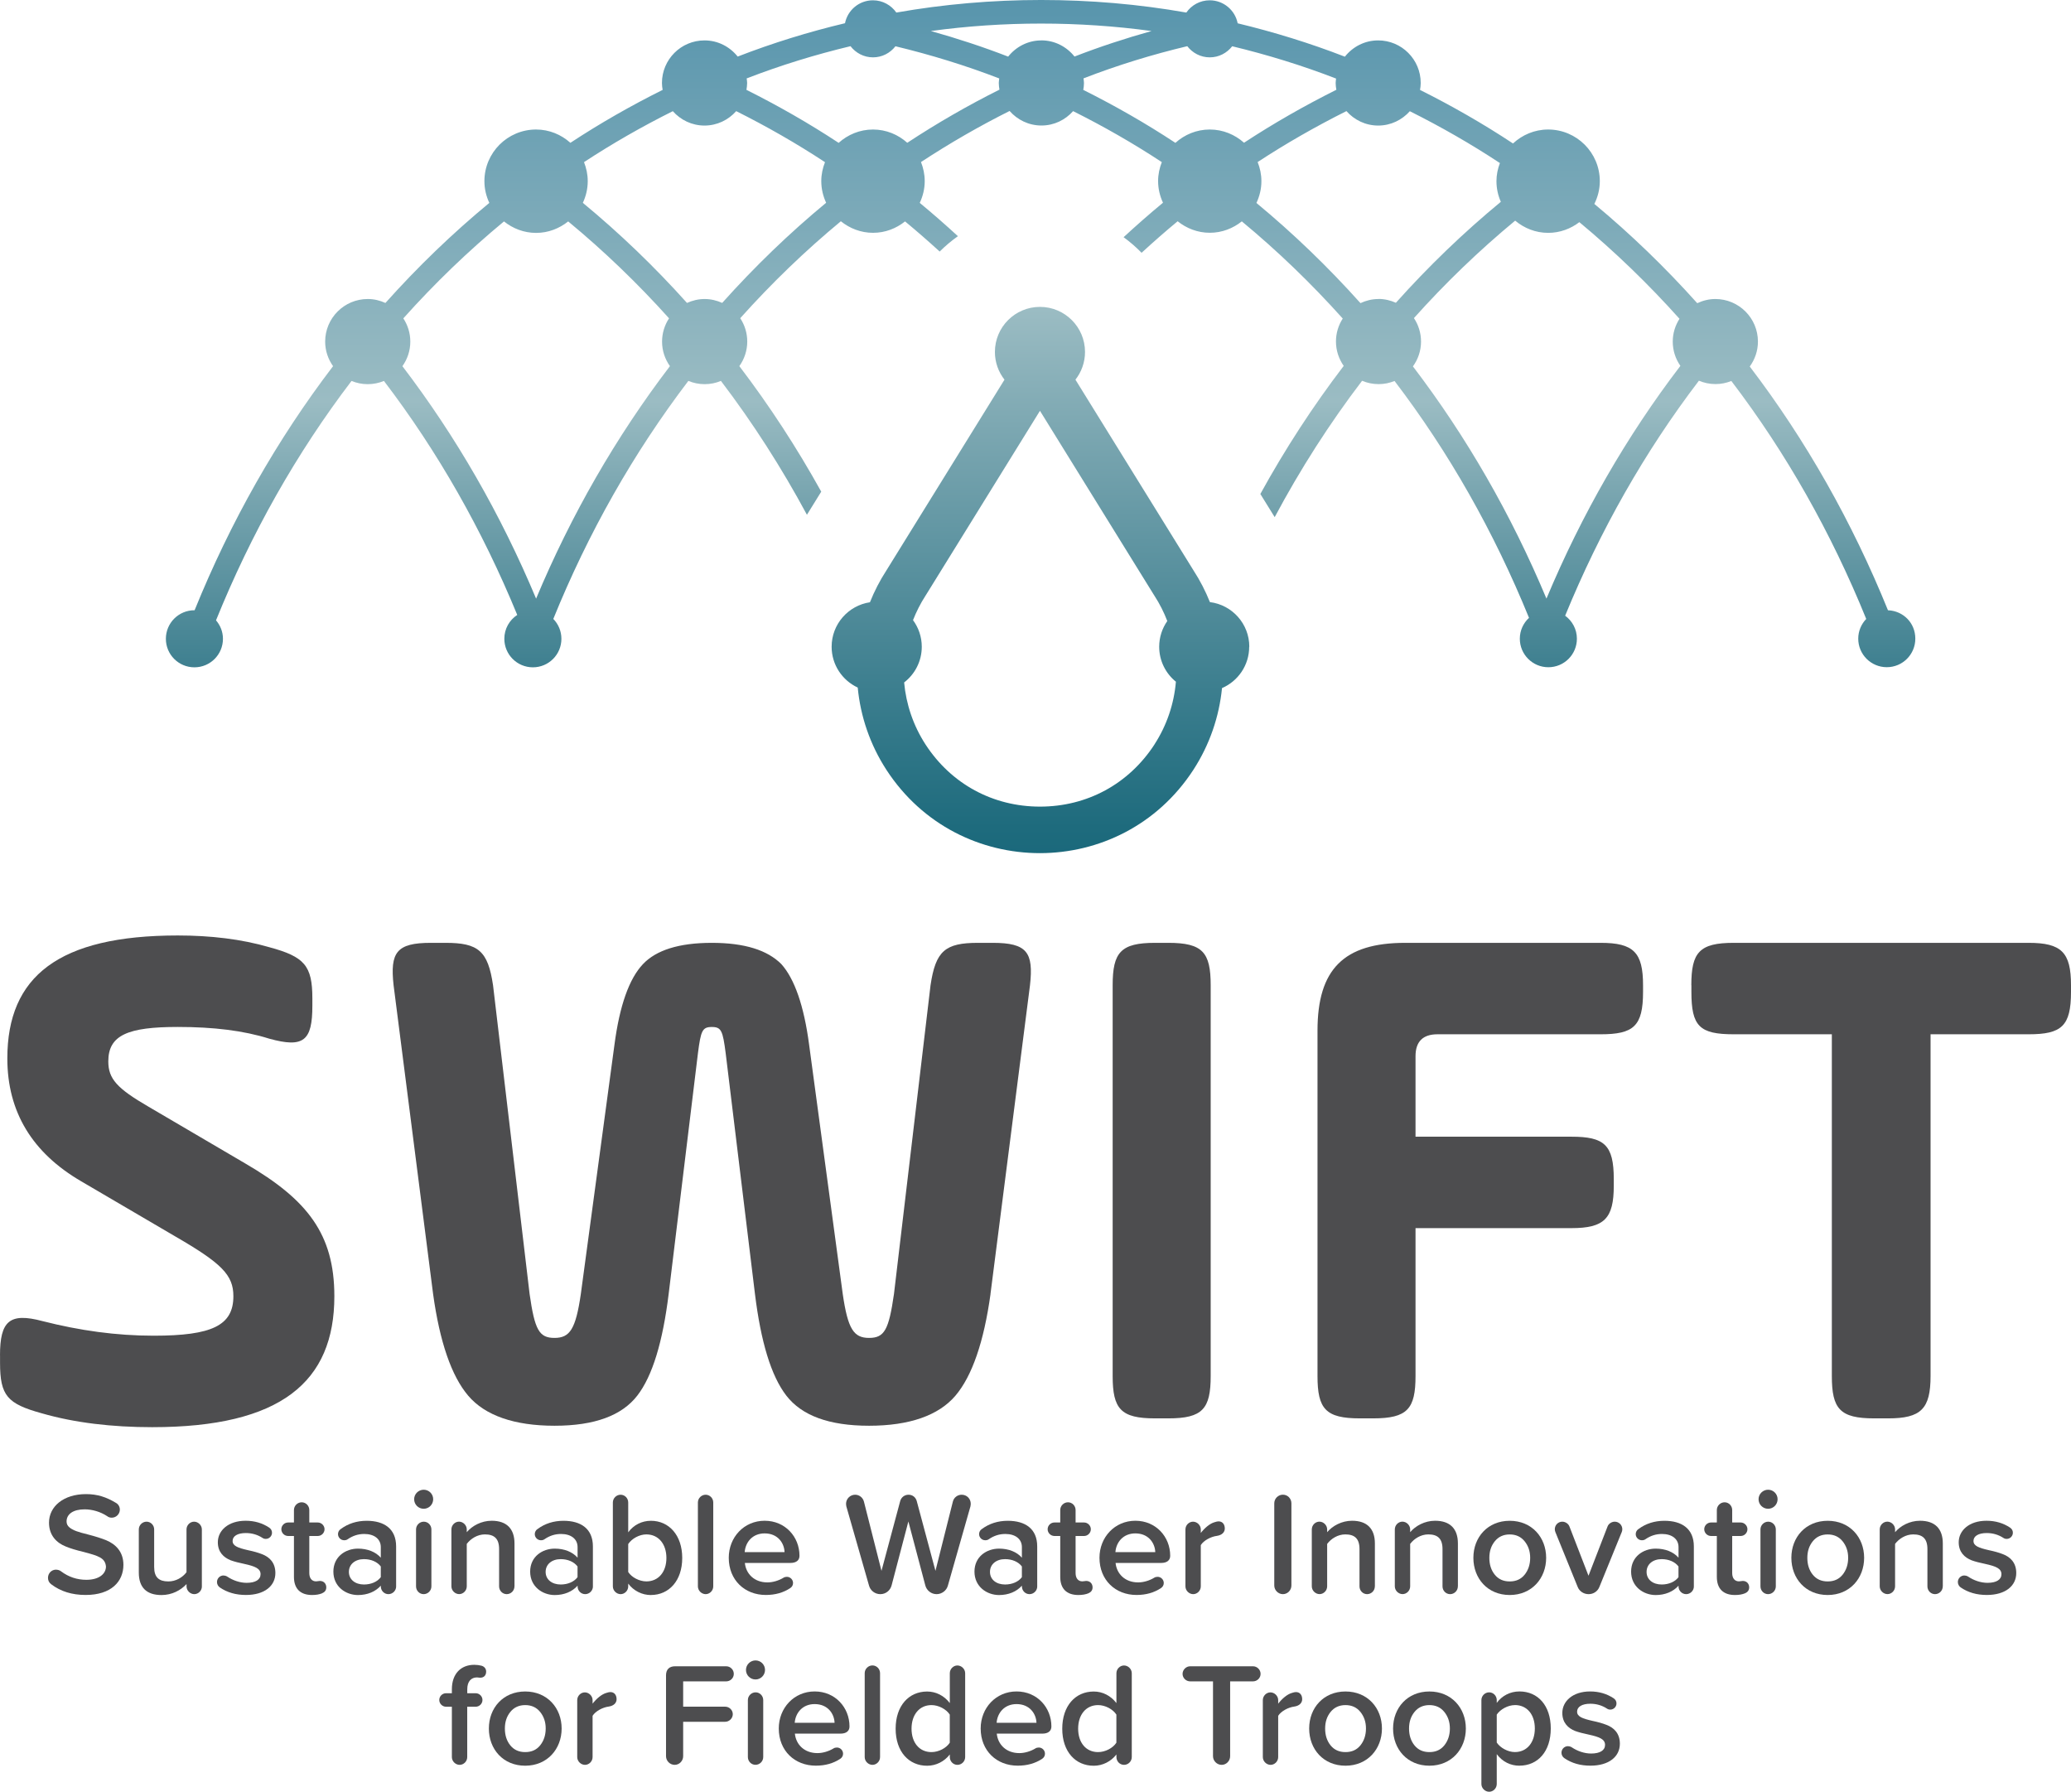 <?xml version="1.0" encoding="UTF-8"?>
<svg id="Layer_2" data-name="Layer 2" xmlns="http://www.w3.org/2000/svg" xmlns:xlink="http://www.w3.org/1999/xlink" viewBox="0 0 534.12 462.07">
  <defs>
    <style>
      .cls-1 {
        fill: url(#linear-gradient-2);
      }

      .cls-2 {
        fill: url(#linear-gradient);
      }

      .cls-3 {
        fill: #4d4d4f;
      }
    </style>
    <linearGradient id="linear-gradient" x1="268.35" y1="238.04" x2="268.35" y2="-113.79" gradientUnits="userSpaceOnUse">
      <stop offset="0" stop-color="#126377"/>
      <stop offset=".07" stop-color="#1e6b7d"/>
      <stop offset=".18" stop-color="#3f8090"/>
      <stop offset=".34" stop-color="#74a2ad"/>
      <stop offset=".45" stop-color="#9bbcc3"/>
    </linearGradient>
    <linearGradient id="linear-gradient-2" x1="268.35" y1="219.11" x2="268.35" y2="-7.48" gradientUnits="userSpaceOnUse">
      <stop offset="0" stop-color="#126377"/>
      <stop offset=".07" stop-color="#1e6b7d"/>
      <stop offset=".21" stop-color="#3f8090"/>
      <stop offset=".39" stop-color="#74a2ad"/>
      <stop offset=".51" stop-color="#9bbcc3"/>
      <stop offset="1" stop-color="#5392ab"/>
    </linearGradient>
  </defs>
  <g id="Layer_1-2" data-name="Layer 1">
    <g>
      <path class="cls-2" d="M322.2,166.78c0-5.92-4.43-10.8-10.16-11.51-1.13-2.83-2.54-5.57-4.24-8.19l-30.44-49.17c1.54-1.97,2.47-4.45,2.47-7.15,0-6.41-5.2-11.62-11.62-11.62s-11.62,5.2-11.62,11.62c0,2.7.93,5.18,2.47,7.15l-30.44,49.17c-1.71,2.63-3.12,5.39-4.26,8.23-5.59.84-9.88,5.65-9.88,11.47,0,4.67,2.76,8.68,6.73,10.53.71,7.42,3.17,14.71,7.4,21.22h0c9.31,14.32,24.44,21.48,39.58,21.48s30.27-7.16,39.58-21.48h0c4.2-6.47,6.66-13.71,7.39-21.08,4.12-1.78,7.01-5.88,7.01-10.66ZM297.74,191.99c-6.62,10.18-17.38,16.02-29.52,16.02s-22.9-5.84-29.52-16.02c-3.18-4.9-5.01-10.4-5.52-16,2.76-2.12,4.55-5.45,4.55-9.21,0-2.57-.85-4.94-2.26-6.86.86-2.18,1.92-4.29,3.22-6.3l.07-.11.07-.11,29.38-47.46,29.38,47.46.07.11.07.11c1.35,2.08,2.45,4.27,3.32,6.53-1.31,1.88-2.09,4.16-2.09,6.63,0,3.64,1.68,6.89,4.31,9.02-.48,5.66-2.32,11.23-5.54,16.19Z"/>
      <path class="cls-3" d="M14.46,404.79c.49,0,.94.15,1.28.42,1.96,1.47,4.15,2.19,6.53,2.19,3.36,0,5.06-1.59,5.06-3.44-.23-2.23-1.93-2.72-5.74-3.74-1.89-.45-3.44-.91-4.61-1.4-2.38-.94-4.34-2.87-4.34-6.16,0-4.19,3.78-7.36,9.55-7.36,2.91,0,5.25.76,7.78,2.3.57.34.94.98.94,1.7,0,1.1-.91,2.08-2.08,2.08-.45,0-.83-.11-1.17-.38-1.77-1.17-3.89-1.77-5.85-1.77-2.91,0-4.64,1.21-4.64,3.13,0,.6.23,1.1.72,1.51.94.79,2.23,1.21,4.83,1.85,1.89.49,3.44.98,4.65,1.47,2.46,1.02,4.46,2.98,4.46,6.34,0,4.34-3.17,7.78-9.74,7.78-3.51,0-6.46-.91-8.88-2.76-.57-.42-.83-.98-.83-1.66,0-1.17.91-2.11,2.08-2.11Z"/>
      <path class="cls-3" d="M52.07,409.1c0,1.1-.91,2-1.96,2s-2-.91-2-2v-.6c-1.51,1.62-3.78,2.83-6.46,2.83-3.89,0-5.85-2-5.85-5.78v-11.14c0-1.1.91-2,2-2s1.96.91,1.96,2v9.71c0,2.68,1.28,3.7,3.66,3.7,1.93,0,3.66-1.02,4.68-2.38v-11.03c0-1.1.91-2,1.96-2s2,.91,2,2v14.69Z"/>
      <path class="cls-3" d="M57.65,406.3c.34,0,.64.08.94.26,1.51,1.02,3.32,1.62,5.02,1.62,2.3,0,3.59-.83,3.59-2.23,0-1.47-1.44-2.04-4.15-2.64-1.44-.3-2.61-.6-3.55-.94-1.81-.72-3.32-2.12-3.32-4.65,0-3.02,2.68-5.55,7.17-5.55,2.3,0,4.31.6,6.08,1.77.49.34.72.79.72,1.32,0,.87-.72,1.59-1.59,1.59-.34,0-.6-.08-.87-.26-1.28-.83-2.72-1.25-4.3-1.25-2.12,0-3.4.79-3.4,2.04s1.28,1.77,3.97,2.38c1.43.3,2.64.64,3.59,1.02,1.93.72,3.47,2.19,3.47,4.87,0,3.32-2.79,5.66-7.59,5.66-2.61,0-4.83-.64-6.72-1.93-.45-.3-.75-.83-.75-1.4,0-.94.75-1.7,1.7-1.7Z"/>
      <path class="cls-3" d="M83.1,410.87c-.72.3-1.59.45-2.61.45-3.06,0-4.68-1.66-4.68-4.68v-10.54h-1.51c-.94,0-1.74-.79-1.74-1.74s.79-1.74,1.74-1.74h1.51v-3.21c0-1.1.91-2,2-2s1.96.91,1.96,2v3.21h2.19c.94,0,1.74.79,1.74,1.74s-.79,1.74-1.74,1.74h-2.19v9.55c0,1.32.64,2.15,1.74,2.15.34,0,.72-.11.98-.11,1.02,0,1.66.72,1.66,1.66,0,.76-.42,1.25-1.06,1.51Z"/>
      <path class="cls-3" d="M102.17,409.1c0,1.1-.91,2-2,2s-1.96-.91-1.96-2v-.19c-1.36,1.55-3.47,2.42-5.89,2.42-3.13,0-6.34-2.15-6.34-6.04s3.17-5.93,6.34-5.93c2.46,0,4.57.83,5.89,2.34v-2.72c0-2.12-1.7-3.4-4.27-3.4-1.55,0-2.95.45-4.27,1.36-.26.19-.57.26-.91.26-.87,0-1.59-.72-1.59-1.59,0-.49.26-1.02.68-1.28,1.93-1.44,4.19-2.15,6.72-2.15,4.49,0,7.59,2.04,7.59,6.61v10.31ZM98.21,403.96c-.91-1.21-2.53-1.89-4.34-1.89-2.27,0-3.89,1.32-3.89,3.29s1.62,3.25,3.89,3.25c1.81,0,3.44-.68,4.34-1.89v-2.76Z"/>
      <path class="cls-3" d="M109.27,384.17c1.36,0,2.45,1.1,2.45,2.45s-1.09,2.46-2.45,2.46-2.46-1.1-2.46-2.46,1.13-2.45,2.46-2.45ZM107.3,394.41c0-1.1.91-2,2-2s1.96.91,1.96,2v14.69c0,1.1-.91,2-2,2s-1.96-.91-1.96-2v-14.69Z"/>
      <path class="cls-3" d="M132.68,409.1c0,1.1-.91,2-2,2s-1.96-.91-1.96-2v-9.63c0-2.72-1.28-3.78-3.66-3.78-1.93,0-3.66,1.1-4.68,2.45v10.95c0,1.1-.91,2-1.96,2s-2-.91-2-2v-14.69c0-1.1.91-2,1.96-2s2,.91,2,2v.72c1.36-1.62,3.74-2.95,6.42-2.95,3.89,0,5.89,2.08,5.89,5.85v11.07Z"/>
      <path class="cls-3" d="M152.92,409.1c0,1.1-.91,2-2,2s-1.96-.91-1.96-2v-.19c-1.36,1.55-3.47,2.42-5.89,2.42-3.13,0-6.34-2.15-6.34-6.04s3.17-5.93,6.34-5.93c2.46,0,4.57.83,5.89,2.34v-2.72c0-2.12-1.7-3.4-4.27-3.4-1.55,0-2.95.45-4.27,1.36-.26.19-.57.26-.91.26-.87,0-1.59-.72-1.59-1.59,0-.49.26-1.02.68-1.28,1.93-1.44,4.19-2.15,6.72-2.15,4.49,0,7.59,2.04,7.59,6.61v10.31ZM148.95,403.96c-.91-1.21-2.53-1.89-4.34-1.89-2.27,0-3.89,1.32-3.89,3.29s1.62,3.25,3.89,3.25c1.81,0,3.44-.68,4.34-1.89v-2.76Z"/>
      <path class="cls-3" d="M167.87,411.33c-2.3,0-4.46-1.1-5.85-2.95v.72c0,1.1-.91,2-1.96,2s-2-.91-2-2v-21.64c0-1.1.91-2,2-2s1.96.91,1.96,2v7.7c1.4-1.93,3.55-2.98,5.85-2.98,4.68,0,8.08,3.74,8.08,9.59s-3.4,9.55-8.08,9.55ZM166.7,395.69c-1.81,0-3.78,1.1-4.68,2.49v7.21c.87,1.36,2.87,2.42,4.68,2.42,3.13,0,5.17-2.45,5.17-6.04s-2.04-6.08-5.17-6.08Z"/>
      <path class="cls-3" d="M179.99,387.46c0-1.1.91-2,2-2s1.96.91,1.96,2v21.64c0,1.1-.91,2-1.96,2s-2-.91-2-2v-21.64Z"/>
      <path class="cls-3" d="M206.19,401.2c0,1.17-.83,1.85-2.34,1.85h-11.75c.3,2.87,2.49,5.02,5.82,5.02,1.36,0,2.91-.45,4.15-1.21.23-.15.53-.23.87-.23.87,0,1.59.72,1.59,1.59,0,.53-.23.98-.72,1.32-1.78,1.17-3.85,1.77-6.31,1.77-5.44,0-9.55-3.85-9.55-9.59,0-5.29,3.93-9.55,9.25-9.55s8.99,4.15,8.99,9.03ZM202.34,400.26c-.08-2.34-1.74-4.83-5.14-4.83-3.13,0-4.95,2.27-5.14,4.83h10.27Z"/>
      <path class="cls-3" d="M234.29,392.29l-4.34,16.54c-.34,1.32-1.51,2.27-2.91,2.27s-2.57-.94-2.91-2.19l-5.85-20.43c-.04-.26-.08-.49-.08-.68,0-1.32,1.09-2.34,2.34-2.34,1.06,0,2,.72,2.27,1.77l4.53,17.86,4.83-18.01c.26-.94,1.1-1.62,2.15-1.62s1.85.68,2.11,1.62l4.83,18.01,4.49-17.86c.26-1.06,1.21-1.77,2.27-1.77,1.32,0,2.34,1.02,2.34,2.34,0,.19-.04.42-.08.68l-5.82,20.43c-.34,1.25-1.55,2.19-2.91,2.19s-2.57-.94-2.91-2.27l-4.38-16.54Z"/>
      <path class="cls-3" d="M267.51,409.1c0,1.1-.91,2-2,2s-1.96-.91-1.96-2v-.19c-1.36,1.55-3.47,2.42-5.89,2.42-3.13,0-6.34-2.15-6.34-6.04s3.17-5.93,6.34-5.93c2.46,0,4.57.83,5.89,2.34v-2.72c0-2.12-1.7-3.4-4.27-3.4-1.55,0-2.95.45-4.27,1.36-.26.19-.57.26-.91.26-.87,0-1.59-.72-1.59-1.59,0-.49.26-1.02.68-1.28,1.93-1.44,4.19-2.15,6.72-2.15,4.49,0,7.59,2.04,7.59,6.61v10.31ZM263.55,403.96c-.91-1.21-2.53-1.89-4.34-1.89-2.27,0-3.89,1.32-3.89,3.29s1.62,3.25,3.89,3.25c1.81,0,3.44-.68,4.34-1.89v-2.76Z"/>
      <path class="cls-3" d="M280.73,410.87c-.72.3-1.59.45-2.61.45-3.06,0-4.68-1.66-4.68-4.68v-10.54h-1.51c-.94,0-1.74-.79-1.74-1.74s.79-1.74,1.74-1.74h1.51v-3.21c0-1.1.91-2,2-2s1.96.91,1.96,2v3.21h2.19c.94,0,1.74.79,1.74,1.74s-.79,1.74-1.74,1.74h-2.19v9.55c0,1.32.64,2.15,1.74,2.15.34,0,.72-.11.98-.11,1.02,0,1.66.72,1.66,1.66,0,.76-.42,1.25-1.06,1.51Z"/>
      <path class="cls-3" d="M301.8,401.2c0,1.17-.83,1.85-2.34,1.85h-11.75c.3,2.87,2.49,5.02,5.82,5.02,1.36,0,2.91-.45,4.15-1.21.23-.15.53-.23.87-.23.87,0,1.59.72,1.59,1.59,0,.53-.23.98-.72,1.32-1.78,1.17-3.85,1.77-6.31,1.77-5.44,0-9.55-3.85-9.55-9.59,0-5.29,3.93-9.55,9.25-9.55s8.99,4.15,8.99,9.03ZM297.95,400.26c-.08-2.34-1.74-4.83-5.14-4.83-3.13,0-4.95,2.27-5.14,4.83h10.27Z"/>
      <path class="cls-3" d="M313.84,396.07c-1.51.19-3.4,1.17-4.15,2.38v10.65c0,1.1-.91,2-1.96,2s-2-.91-2-2v-14.69c0-1.1.91-2,1.96-2s2,.91,2,2v.91c1.02-1.32,2.34-2.42,3.51-2.76.45-.15.79-.23,1.06-.23,1.06,0,1.62.79,1.62,1.85,0,.94-.72,1.7-2.04,1.89Z"/>
      <path class="cls-3" d="M328.64,387.68c0-1.21.98-2.23,2.23-2.23s2.19,1.02,2.19,2.23v21.19c0,1.21-.98,2.23-2.19,2.23s-2.23-1.02-2.23-2.23v-21.19Z"/>
      <path class="cls-3" d="M354.58,409.1c0,1.1-.91,2-2,2s-1.96-.91-1.96-2v-9.63c0-2.72-1.28-3.78-3.66-3.78-1.93,0-3.66,1.1-4.68,2.45v10.95c0,1.1-.91,2-1.96,2s-2-.91-2-2v-14.69c0-1.1.91-2,1.96-2s2,.91,2,2v.72c1.36-1.62,3.74-2.95,6.42-2.95,3.89,0,5.89,2.08,5.89,5.85v11.07Z"/>
      <path class="cls-3" d="M375.99,409.1c0,1.1-.91,2-2,2s-1.96-.91-1.96-2v-9.63c0-2.72-1.28-3.78-3.66-3.78-1.93,0-3.66,1.1-4.68,2.45v10.95c0,1.1-.91,2-1.96,2s-2-.91-2-2v-14.69c0-1.1.91-2,1.96-2s2,.91,2,2v.72c1.36-1.62,3.74-2.95,6.42-2.95,3.89,0,5.89,2.08,5.89,5.85v11.07Z"/>
      <path class="cls-3" d="M389.36,392.18c5.7,0,9.4,4.27,9.4,9.55s-3.7,9.59-9.4,9.59-9.37-4.27-9.37-9.59,3.7-9.55,9.37-9.55ZM393.21,397.47c-.94-1.17-2.23-1.77-3.85-1.77s-2.91.6-3.85,1.77c-.94,1.17-1.4,2.57-1.4,4.27s.45,3.17,1.4,4.34c.94,1.17,2.23,1.74,3.85,1.74s2.91-.57,3.85-1.74c.94-1.17,1.43-2.64,1.43-4.34s-.49-3.1-1.43-4.27Z"/>
      <path class="cls-3" d="M418.24,395.12l-5.74,14.09c-.45,1.17-1.55,1.89-2.79,1.89s-2.38-.72-2.83-1.89l-5.74-14.12c-.11-.3-.15-.53-.15-.72,0-1.1.87-1.96,1.93-1.96.79,0,1.59.53,1.85,1.25l4.91,12.69,4.91-12.69c.26-.72,1.06-1.25,1.85-1.25,1.09,0,1.96.87,1.96,1.96,0,.19-.04.45-.15.76Z"/>
      <path class="cls-3" d="M436.86,409.1c0,1.1-.91,2-2,2s-1.96-.91-1.96-2v-.19c-1.36,1.55-3.47,2.42-5.89,2.42-3.13,0-6.34-2.15-6.34-6.04s3.17-5.93,6.34-5.93c2.46,0,4.57.83,5.89,2.34v-2.72c0-2.12-1.7-3.4-4.27-3.4-1.55,0-2.95.45-4.27,1.36-.26.19-.57.26-.91.26-.87,0-1.59-.72-1.59-1.59,0-.49.26-1.02.68-1.28,1.93-1.44,4.19-2.15,6.72-2.15,4.49,0,7.59,2.04,7.59,6.61v10.31ZM432.89,403.96c-.91-1.21-2.53-1.89-4.34-1.89-2.27,0-3.89,1.32-3.89,3.29s1.62,3.25,3.89,3.25c1.81,0,3.44-.68,4.34-1.89v-2.76Z"/>
      <path class="cls-3" d="M450.07,410.87c-.72.3-1.59.45-2.61.45-3.06,0-4.68-1.66-4.68-4.68v-10.54h-1.51c-.94,0-1.74-.79-1.74-1.74s.79-1.74,1.74-1.74h1.51v-3.21c0-1.1.91-2,2-2s1.96.91,1.96,2v3.21h2.19c.94,0,1.74.79,1.74,1.74s-.79,1.74-1.74,1.74h-2.19v9.55c0,1.32.64,2.15,1.74,2.15.34,0,.72-.11.98-.11,1.02,0,1.66.72,1.66,1.66,0,.76-.42,1.25-1.06,1.51Z"/>
      <path class="cls-3" d="M456,384.17c1.36,0,2.45,1.1,2.45,2.45s-1.09,2.46-2.45,2.46-2.46-1.1-2.46-2.46,1.13-2.45,2.46-2.45ZM454.03,394.41c0-1.1.91-2,2-2s1.96.91,1.96,2v14.69c0,1.1-.91,2-2,2s-1.96-.91-1.96-2v-14.69Z"/>
      <path class="cls-3" d="M471.37,392.18c5.7,0,9.4,4.27,9.4,9.55s-3.7,9.59-9.4,9.59-9.37-4.27-9.37-9.59,3.7-9.55,9.37-9.55ZM475.22,397.47c-.94-1.17-2.23-1.77-3.85-1.77s-2.91.6-3.85,1.77c-.94,1.17-1.4,2.57-1.4,4.27s.45,3.17,1.4,4.34c.94,1.17,2.23,1.74,3.85,1.74s2.91-.57,3.85-1.74c.94-1.17,1.43-2.64,1.43-4.34s-.49-3.1-1.43-4.27Z"/>
      <path class="cls-3" d="M501.05,409.1c0,1.1-.91,2-2,2s-1.96-.91-1.96-2v-9.63c0-2.72-1.28-3.78-3.66-3.78-1.93,0-3.66,1.1-4.68,2.45v10.95c0,1.1-.91,2-1.96,2s-2-.91-2-2v-14.69c0-1.1.91-2,1.96-2s2,.91,2,2v.72c1.36-1.62,3.74-2.95,6.42-2.95,3.89,0,5.89,2.08,5.89,5.85v11.07Z"/>
      <path class="cls-3" d="M506.63,406.3c.34,0,.64.08.94.26,1.51,1.02,3.32,1.62,5.02,1.62,2.3,0,3.59-.83,3.59-2.23,0-1.47-1.44-2.04-4.15-2.64-1.44-.3-2.61-.6-3.55-.94-1.81-.72-3.32-2.12-3.32-4.65,0-3.02,2.68-5.55,7.17-5.55,2.3,0,4.31.6,6.08,1.77.49.34.72.79.72,1.32,0,.87-.72,1.59-1.59,1.59-.34,0-.6-.08-.87-.26-1.28-.83-2.72-1.25-4.3-1.25-2.12,0-3.4.79-3.4,2.04s1.28,1.77,3.97,2.38c1.43.3,2.64.64,3.59,1.02,1.93.72,3.47,2.19,3.47,4.87,0,3.32-2.79,5.66-7.59,5.66-2.61,0-4.83-.64-6.72-1.93-.45-.3-.75-.83-.75-1.4,0-.94.75-1.7,1.7-1.7Z"/>
      <path class="cls-3" d="M120.5,436.65h2.19c.94,0,1.74.79,1.74,1.74s-.79,1.74-1.74,1.74h-2.19v12.99c0,1.1-.91,2-1.96,2s-2-.91-2-2v-12.99h-1.51c-.94,0-1.74-.79-1.74-1.74s.79-1.74,1.74-1.74h1.51v-1.02c0-3.97,2.3-6.31,5.78-6.31.64,0,1.28.08,1.85.23.72.19,1.21.76,1.21,1.51,0,.94-.53,1.59-1.55,1.59-.3,0-.6-.08-.79-.08-1.55,0-2.53,1.06-2.53,3.06v1.02Z"/>
      <path class="cls-3" d="M135.45,436.2c5.7,0,9.4,4.27,9.4,9.55s-3.7,9.59-9.4,9.59-9.37-4.27-9.37-9.59,3.7-9.55,9.37-9.55ZM139.31,441.48c-.94-1.17-2.23-1.77-3.85-1.77s-2.91.6-3.85,1.77c-.94,1.17-1.4,2.57-1.4,4.27s.45,3.17,1.4,4.34c.94,1.17,2.23,1.74,3.85,1.74s2.91-.57,3.85-1.74c.94-1.17,1.43-2.64,1.43-4.34s-.49-3.1-1.43-4.27Z"/>
      <path class="cls-3" d="M156.98,440.09c-1.51.19-3.4,1.17-4.15,2.38v10.65c0,1.1-.91,2-1.96,2s-2-.91-2-2v-14.69c0-1.1.91-2,1.96-2s2,.91,2,2v.91c1.02-1.32,2.34-2.42,3.51-2.76.45-.15.79-.23,1.06-.23,1.06,0,1.62.79,1.62,1.85,0,.94-.72,1.7-2.04,1.89Z"/>
      <path class="cls-3" d="M171.77,432.04c0-1.51.83-2.34,2.34-2.34h13.18c1.06,0,1.96.87,1.96,1.96s-.91,1.93-1.96,1.93h-11.1v6.53h10.84c1.06,0,1.96.87,1.96,1.93s-.91,1.96-1.96,1.96h-10.84v8.88c0,1.21-.98,2.23-2.19,2.23s-2.23-1.02-2.23-2.23v-20.85Z"/>
      <path class="cls-3" d="M194.85,428.19c1.36,0,2.45,1.1,2.45,2.45s-1.09,2.46-2.45,2.46-2.46-1.1-2.46-2.46,1.13-2.45,2.46-2.45ZM192.88,438.42c0-1.1.91-2,2-2s1.96.91,1.96,2v14.69c0,1.1-.91,2-2,2s-1.96-.91-1.96-2v-14.69Z"/>
      <path class="cls-3" d="M219.09,445.22c0,1.17-.83,1.85-2.34,1.85h-11.75c.3,2.87,2.49,5.02,5.82,5.02,1.36,0,2.91-.45,4.15-1.21.23-.15.53-.23.87-.23.87,0,1.59.72,1.59,1.59,0,.53-.23.98-.72,1.32-1.78,1.17-3.85,1.77-6.31,1.77-5.44,0-9.55-3.85-9.55-9.59,0-5.29,3.93-9.55,9.25-9.55s8.99,4.15,8.99,9.03ZM215.24,444.28c-.08-2.34-1.74-4.83-5.14-4.83-3.13,0-4.95,2.27-5.14,4.83h10.27Z"/>
      <path class="cls-3" d="M223.01,431.48c0-1.1.91-2,2-2s1.96.91,1.96,2v21.64c0,1.1-.91,2-1.96,2s-2-.91-2-2v-21.64Z"/>
      <path class="cls-3" d="M248.92,453.12c0,1.1-.91,2-2,2s-1.96-.91-1.96-2v-.68c-1.4,1.81-3.55,2.91-5.85,2.91-4.72,0-8.12-3.63-8.12-9.55s3.4-9.59,8.12-9.59c2.27,0,4.38,1.06,5.85,2.98v-7.7c0-1.1.91-2,1.96-2s2,.91,2,2v21.64ZM244.95,442.16c-.91-1.4-2.87-2.45-4.72-2.45-3.13,0-5.14,2.49-5.14,6.08s2,6.04,5.14,6.04c1.85,0,3.81-1.02,4.72-2.42v-7.25Z"/>
      <path class="cls-3" d="M271.16,445.22c0,1.17-.83,1.85-2.34,1.85h-11.75c.3,2.87,2.49,5.02,5.82,5.02,1.36,0,2.91-.45,4.15-1.21.23-.15.53-.23.87-.23.87,0,1.59.72,1.59,1.59,0,.53-.23.98-.72,1.32-1.78,1.17-3.85,1.77-6.31,1.77-5.44,0-9.55-3.85-9.55-9.59,0-5.29,3.93-9.55,9.25-9.55s8.99,4.15,8.99,9.03ZM267.31,444.28c-.08-2.34-1.74-4.83-5.14-4.83-3.13,0-4.95,2.27-5.14,4.83h10.27Z"/>
      <path class="cls-3" d="M291.89,453.12c0,1.1-.91,2-2,2s-1.96-.91-1.96-2v-.68c-1.4,1.81-3.55,2.91-5.85,2.91-4.72,0-8.12-3.63-8.12-9.55s3.4-9.59,8.12-9.59c2.27,0,4.38,1.06,5.85,2.98v-7.7c0-1.1.91-2,1.96-2s2,.91,2,2v21.64ZM287.92,442.16c-.91-1.4-2.87-2.45-4.72-2.45-3.13,0-5.14,2.49-5.14,6.08s2,6.04,5.14,6.04c1.85,0,3.81-1.02,4.72-2.42v-7.25Z"/>
      <path class="cls-3" d="M312.84,433.59h-5.89c-1.06,0-1.96-.87-1.96-1.93s.91-1.96,1.96-1.96h16.2c1.06,0,1.96.87,1.96,1.96s-.91,1.93-1.96,1.93h-5.89v19.3c0,1.21-.98,2.23-2.19,2.23s-2.23-1.02-2.23-2.23v-19.3Z"/>
      <path class="cls-3" d="M333.8,440.09c-1.51.19-3.4,1.17-4.15,2.38v10.65c0,1.1-.91,2-1.96,2s-2-.91-2-2v-14.69c0-1.1.91-2,1.96-2s2,.91,2,2v.91c1.02-1.32,2.34-2.42,3.51-2.76.45-.15.79-.23,1.06-.23,1.06,0,1.62.79,1.62,1.85,0,.94-.72,1.7-2.04,1.89Z"/>
      <path class="cls-3" d="M347.01,436.2c5.7,0,9.4,4.27,9.4,9.55s-3.7,9.59-9.4,9.59-9.37-4.27-9.37-9.59,3.7-9.55,9.37-9.55ZM350.86,441.48c-.94-1.17-2.23-1.77-3.85-1.77s-2.91.6-3.85,1.77c-.94,1.17-1.4,2.57-1.4,4.27s.45,3.17,1.4,4.34c.94,1.17,2.23,1.74,3.85,1.74s2.91-.57,3.85-1.74c.94-1.17,1.43-2.64,1.43-4.34s-.49-3.1-1.43-4.27Z"/>
      <path class="cls-3" d="M368.65,436.2c5.7,0,9.4,4.27,9.4,9.55s-3.7,9.59-9.4,9.59-9.37-4.27-9.37-9.59,3.7-9.55,9.37-9.55ZM372.5,441.48c-.94-1.17-2.23-1.77-3.85-1.77s-2.91.6-3.85,1.77c-.94,1.17-1.4,2.57-1.4,4.27s.45,3.17,1.4,4.34c.94,1.17,2.23,1.74,3.85,1.74s2.91-.57,3.85-1.74c.94-1.17,1.43-2.64,1.43-4.34s-.49-3.1-1.43-4.27Z"/>
      <path class="cls-3" d="M391.87,455.34c-2.3,0-4.38-1.02-5.85-2.98v7.7c0,1.1-.91,2-1.96,2s-2-.91-2-2v-21.64c0-1.1.91-2,2-2s1.96.91,1.96,2v.72c1.36-1.85,3.47-2.95,5.85-2.95,4.76,0,8.08,3.63,8.08,9.55s-3.32,9.59-8.08,9.59ZM390.7,439.71c-1.81,0-3.78,1.1-4.68,2.45v7.21c.91,1.36,2.87,2.45,4.68,2.45,3.13,0,5.14-2.49,5.14-6.08s-2-6.04-5.14-6.04Z"/>
      <path class="cls-3" d="M404.4,450.32c.34,0,.64.08.94.26,1.51,1.02,3.32,1.62,5.02,1.62,2.3,0,3.59-.83,3.59-2.23,0-1.47-1.44-2.04-4.15-2.64-1.44-.3-2.61-.6-3.55-.94-1.81-.72-3.32-2.12-3.32-4.65,0-3.02,2.68-5.55,7.17-5.55,2.3,0,4.31.6,6.08,1.77.49.34.72.79.72,1.32,0,.87-.72,1.59-1.59,1.59-.34,0-.6-.08-.87-.26-1.28-.83-2.72-1.25-4.3-1.25-2.12,0-3.4.79-3.4,2.04s1.28,1.77,3.97,2.38c1.43.3,2.64.64,3.59,1.02,1.93.72,3.47,2.19,3.47,4.87,0,3.32-2.79,5.66-7.59,5.66-2.61,0-4.83-.64-6.72-1.93-.45-.3-.75-.83-.75-1.4,0-.94.75-1.7,1.7-1.7Z"/>
      <path class="cls-3" d="M0,349.55c0-8.87,2.45-11.13,10.94-8.87,9.62,2.45,19.06,3.77,28.68,3.77,15.09,0,20.57-2.64,20.57-10.19,0-5.47-3.02-8.49-15.09-15.47l-24.15-14.15c-12.64-7.36-19.06-17.92-19.06-31.7,0-21.13,13.21-31.7,43.96-31.7,8.49,0,16.42.94,23.58,3.02,9.06,2.45,11.13,4.72,11.13,13.21v1.89c0,9.06-2.26,10.94-11.13,8.49-6.6-2.08-14.34-3.02-23.58-3.02-12.83,0-17.92,2.08-17.92,8.87,0,4.53,2.26,6.98,10.38,11.7l25.09,14.72c15.85,9.25,22.83,18.11,22.83,34.15,0,22.08-13.77,33.77-46.98,33.77-10.38,0-20-1.13-28.49-3.58-8.87-2.45-10.75-4.53-10.75-13.02v-1.89Z"/>
      <path class="cls-3" d="M255.46,333.7c-1.7,12.26-4.72,21.13-9.06,26.23s-11.89,7.74-22.26,7.74-17.36-2.64-21.32-7.74-6.6-13.96-8.11-26.23l-7.55-62.07c-.75-5.85-1.13-6.79-3.58-6.79s-2.83.94-3.58,6.79l-7.55,62.07c-1.51,12.26-4.15,21.13-8.11,26.23-3.96,5.09-10.94,7.74-21.32,7.74s-17.92-2.64-22.26-7.74c-4.34-5.09-7.36-13.96-9.06-26.23l-10.19-79.62c-.94-8.49.75-10.94,9.62-10.94h3.77c8.49,0,10.94,2.08,12.26,10.94l9.43,79.62c1.32,9.25,2.45,11.32,6.42,11.32s5.47-2.26,6.79-11.32l8.68-64.34c1.32-10,3.77-16.98,7.36-20.75,3.4-3.58,9.25-5.47,17.74-5.47s14.34,1.89,17.92,5.47c3.4,3.77,5.85,10.75,7.17,20.75l8.68,64.34c1.32,9.06,2.83,11.32,6.79,11.32s5.09-2.08,6.42-11.32l9.43-79.62c1.32-8.87,3.77-10.94,12.26-10.94h3.77c8.87,0,10.57,2.45,9.62,10.94l-10.19,79.62Z"/>
      <path class="cls-3" d="M286.96,254.08c0-8.49,2.08-10.94,10.94-10.94h3.4c8.87,0,10.94,2.45,10.94,10.94v100.75c0,8.49-2.08,10.94-10.94,10.94h-3.4c-8.87,0-10.94-2.45-10.94-10.94v-100.75Z"/>
      <path class="cls-3" d="M365.07,316.72v38.11c0,8.49-2.08,10.94-10.94,10.94h-3.4c-8.87,0-10.94-2.45-10.94-10.94v-89.05c0-15.85,6.79-22.64,22.64-22.64h50.38c8.49,0,10.94,2.45,10.94,10.94v1.7c0,8.87-2.45,10.94-10.94,10.94h-42.08c-3.77,0-5.66,1.89-5.66,5.66v20.75h40.19c8.49,0,10.94,2.08,10.94,10.94v1.7c0,8.49-2.45,10.94-10.94,10.94h-40.19Z"/>
      <path class="cls-3" d="M436.2,254.08c0-8.49,2.08-10.94,10.94-10.94h76.04c8.49,0,10.94,2.45,10.94,10.94v1.7c0,8.87-2.45,10.94-10.94,10.94h-25.28v88.11c0,8.49-2.45,10.94-10.94,10.94h-3.58c-8.87,0-10.94-2.45-10.94-10.94v-88.11h-25.28c-8.87,0-10.94-2.08-10.94-10.94v-1.7Z"/>
      <path class="cls-1" d="M486.93,157.41c-9.25-22.8-21.19-43.92-35.66-62.89,1.31-1.81,2.11-4.02,2.11-6.43,0-6.06-4.92-10.98-10.98-10.98-1.68,0-3.25.41-4.67,1.08-8.26-9.22-17.13-17.79-26.54-25.6.88-1.77,1.41-3.75,1.41-5.86,0-7.36-5.97-13.33-13.33-13.33-3.51,0-6.68,1.39-9.06,3.6-7.71-5.1-15.74-9.69-23.98-13.81.1-.58.18-1.17.18-1.79,0-6.07-4.92-10.98-10.98-10.98-3.49,0-6.57,1.66-8.58,4.2-9.02-3.5-18.28-6.35-27.65-8.61-.66-3.38-3.64-5.93-7.21-5.93-2.5,0-4.7,1.25-6.03,3.16-24.53-4.33-50.39-4.31-74.79,0-1.33-1.9-3.53-3.16-6.03-3.16-3.57,0-6.54,2.54-7.21,5.91-9.32,2.22-18.58,5.07-27.68,8.6-2.01-2.52-5.07-4.17-8.55-4.17-6.07,0-10.98,4.92-10.98,10.98,0,.61.08,1.19.18,1.78-8.16,4.07-16.12,8.6-23.79,13.65-2.36-2.11-5.44-3.43-8.85-3.43-7.36,0-13.33,5.97-13.33,13.33,0,2,.47,3.89,1.27,5.59-9.51,7.86-18.47,16.49-26.8,25.81-1.39-.64-2.93-1.02-4.56-1.02-6.06,0-10.98,4.92-10.98,10.98,0,2.37.77,4.55,2.04,6.34-14.5,18.99-26.46,40.13-35.71,62.94-.02,0-.03,0-.05,0-4.06,0-7.36,3.29-7.36,7.36s3.29,7.36,7.36,7.36,7.36-3.29,7.36-7.36c0-1.83-.69-3.48-1.79-4.76,9.06-22.39,20.76-43.11,34.95-61.73,1.29.53,2.7.83,4.18.83s2.89-.3,4.18-.83c13.9,18.22,25.4,38.48,34.38,60.34-2.01,1.31-3.33,3.57-3.33,6.15,0,4.06,3.29,7.36,7.36,7.36s7.36-3.29,7.36-7.36c0-1.99-.8-3.8-2.09-5.12,8.98-22.14,20.64-42.75,34.83-61.38,1.3.54,2.71.84,4.21.84s2.9-.3,4.19-.84c8.27,10.87,15.66,22.41,22.18,34.52l3.69-5.96c-6.28-11.32-13.32-22.13-21.12-32.37,1.27-1.79,2.04-3.97,2.04-6.34,0-2.22-.67-4.29-1.81-6.02,8.11-9.06,16.79-17.42,25.95-25,2.28,1.83,5.14,2.98,8.3,2.98s5.98-1.13,8.26-2.94c3.04,2.51,6.01,5.11,8.93,7.77,1.45-1.45,3.03-2.77,4.7-3.96-3.21-2.95-6.49-5.82-9.84-8.59.8-1.71,1.28-3.6,1.28-5.61,0-1.74-.36-3.4-.96-4.92,7.45-4.89,15.09-9.28,22.85-13.17,2.01,2.28,4.92,3.75,8.21,3.75s6.16-1.45,8.17-3.71c7.86,3.93,15.51,8.3,22.88,13.15-.6,1.52-.96,3.16-.96,4.89,0,2,.47,3.88,1.26,5.58-3.46,2.86-6.84,5.83-10.16,8.89,1.66,1.21,3.21,2.56,4.64,4.02,3.04-2.79,6.13-5.51,9.3-8.13,2.28,1.83,5.14,2.97,8.29,2.97s5.98-1.13,8.26-2.94c9.2,7.61,17.91,16,26.03,25.06-1.1,1.71-1.75,3.73-1.75,5.92,0,2.34.75,4.5,2,6.29-7.94,10.39-15.11,21.42-21.5,33.03l3.7,5.97c6.62-12.4,14.14-24.15,22.54-35.16,1.31.55,2.75.86,4.26.86s2.84-.3,4.11-.81c14.06,18.43,25.66,38.94,34.68,61.08-1.45,1.34-2.37,3.25-2.37,5.38,0,4.06,3.29,7.36,7.36,7.36s7.36-3.29,7.36-7.36c0-2.44-1.2-4.59-3.03-5.93,9-21.96,20.54-42.31,34.5-60.6,1.32.56,2.77.87,4.29.87,1.44,0,2.81-.29,4.07-.8,14.11,18.51,25.76,39.11,34.79,61.37-1.27,1.32-2.06,3.11-2.06,5.08,0,4.06,3.29,7.36,7.36,7.36s7.36-3.29,7.36-7.36-3.1-7.13-6.99-7.32ZM138.26,154.37c-9.08-21.68-20.62-41.79-34.48-59.94,1.28-1.79,2.04-3.97,2.04-6.34,0-2.22-.67-4.27-1.8-5.99,8.08-9.03,16.76-17.39,25.96-25,2.28,1.82,5.13,2.96,8.28,2.96s6-1.14,8.28-2.96c9.22,7.62,17.92,15.98,26.01,24.99-1.13,1.73-1.8,3.79-1.8,6.01,0,2.36.76,4.53,2.03,6.32-13.93,18.26-25.48,38.38-34.52,59.96ZM186.27,78.12c-1.39-.63-2.92-1.01-4.54-1.01s-3.16.38-4.55,1.01c-8.35-9.31-17.33-17.94-26.86-25.81.79-1.7,1.26-3.58,1.26-5.59,0-1.74-.36-3.38-.96-4.91,7.39-4.85,15.05-9.22,22.9-13.14,2.01,2.26,4.91,3.71,8.17,3.71s6.17-1.45,8.18-3.72c7.86,3.93,15.52,8.31,22.9,13.16-.6,1.52-.96,3.16-.96,4.9,0,1.99.47,3.87,1.25,5.57-9.47,7.83-18.43,16.47-26.81,25.83ZM233.99,36.82c-2.36-2.11-5.43-3.42-8.84-3.42s-6.5,1.32-8.86,3.44c-7.65-5.04-15.61-9.58-23.78-13.67.09-.58.18-1.16.18-1.77,0-.4-.08-.79-.12-1.18,8.81-3.41,17.77-6.15,26.78-8.31,1.35,1.74,3.43,2.88,5.8,2.88s4.44-1.13,5.79-2.86c9.09,2.19,18.05,4.94,26.77,8.3-.04.39-.12.77-.12,1.17,0,.59.08,1.16.17,1.72-8.08,4.04-16.03,8.61-23.77,13.7ZM268.57,10.42c-3.48,0-6.55,1.65-8.56,4.18-6.53-2.53-13.19-4.71-19.94-6.6,18.72-2.56,38.12-2.56,56.92,0-6.68,1.87-13.32,4.04-19.87,6.58-2.01-2.52-5.07-4.17-8.55-4.17ZM312,33.4c-3.42,0-6.5,1.32-8.86,3.44-7.64-5.04-15.6-9.58-23.76-13.66.1-.58.18-1.17.18-1.78,0-.41-.08-.79-.12-1.19,8.8-3.41,17.75-6.15,26.76-8.3,1.35,1.74,3.43,2.88,5.8,2.88s4.44-1.13,5.79-2.86c9.08,2.19,18.05,4.95,26.79,8.33-.04.38-.11.75-.11,1.14,0,.6.08,1.17.18,1.75-8.23,4.12-16.2,8.66-23.81,13.66-2.36-2.1-5.43-3.41-8.83-3.41ZM355.51,77.11c-1.66,0-3.22.4-4.64,1.06-8.37-9.34-17.34-17.98-26.83-25.83.8-1.71,1.28-3.6,1.28-5.62,0-1.75-.36-3.4-.97-4.93,7.32-4.8,14.98-9.17,22.9-13.14,2.01,2.27,4.92,3.73,8.19,3.73s6.15-1.45,8.16-3.7c7.98,3.99,15.76,8.44,23.23,13.37-.55,1.46-.89,3.02-.89,4.66,0,1.9.41,3.7,1.13,5.33-9.62,7.94-18.67,16.65-27.07,26.04-1.38-.62-2.89-.99-4.5-.99ZM398.84,154.38c-9.07-21.66-20.6-41.75-34.44-59.89,1.3-1.81,2.09-4,2.09-6.4,0-2.24-.68-4.32-1.83-6.06,8.11-9.06,16.84-17.46,26.11-25.13,2.31,1.94,5.25,3.15,8.51,3.15,3.04,0,5.8-1.05,8.04-2.76,9.15,7.6,17.79,15.94,25.83,24.92-1.09,1.7-1.74,3.71-1.74,5.88,0,2.33.73,4.48,1.97,6.26-13.89,18.17-25.45,38.32-34.55,60.03Z"/>
    </g>
  </g>
</svg>